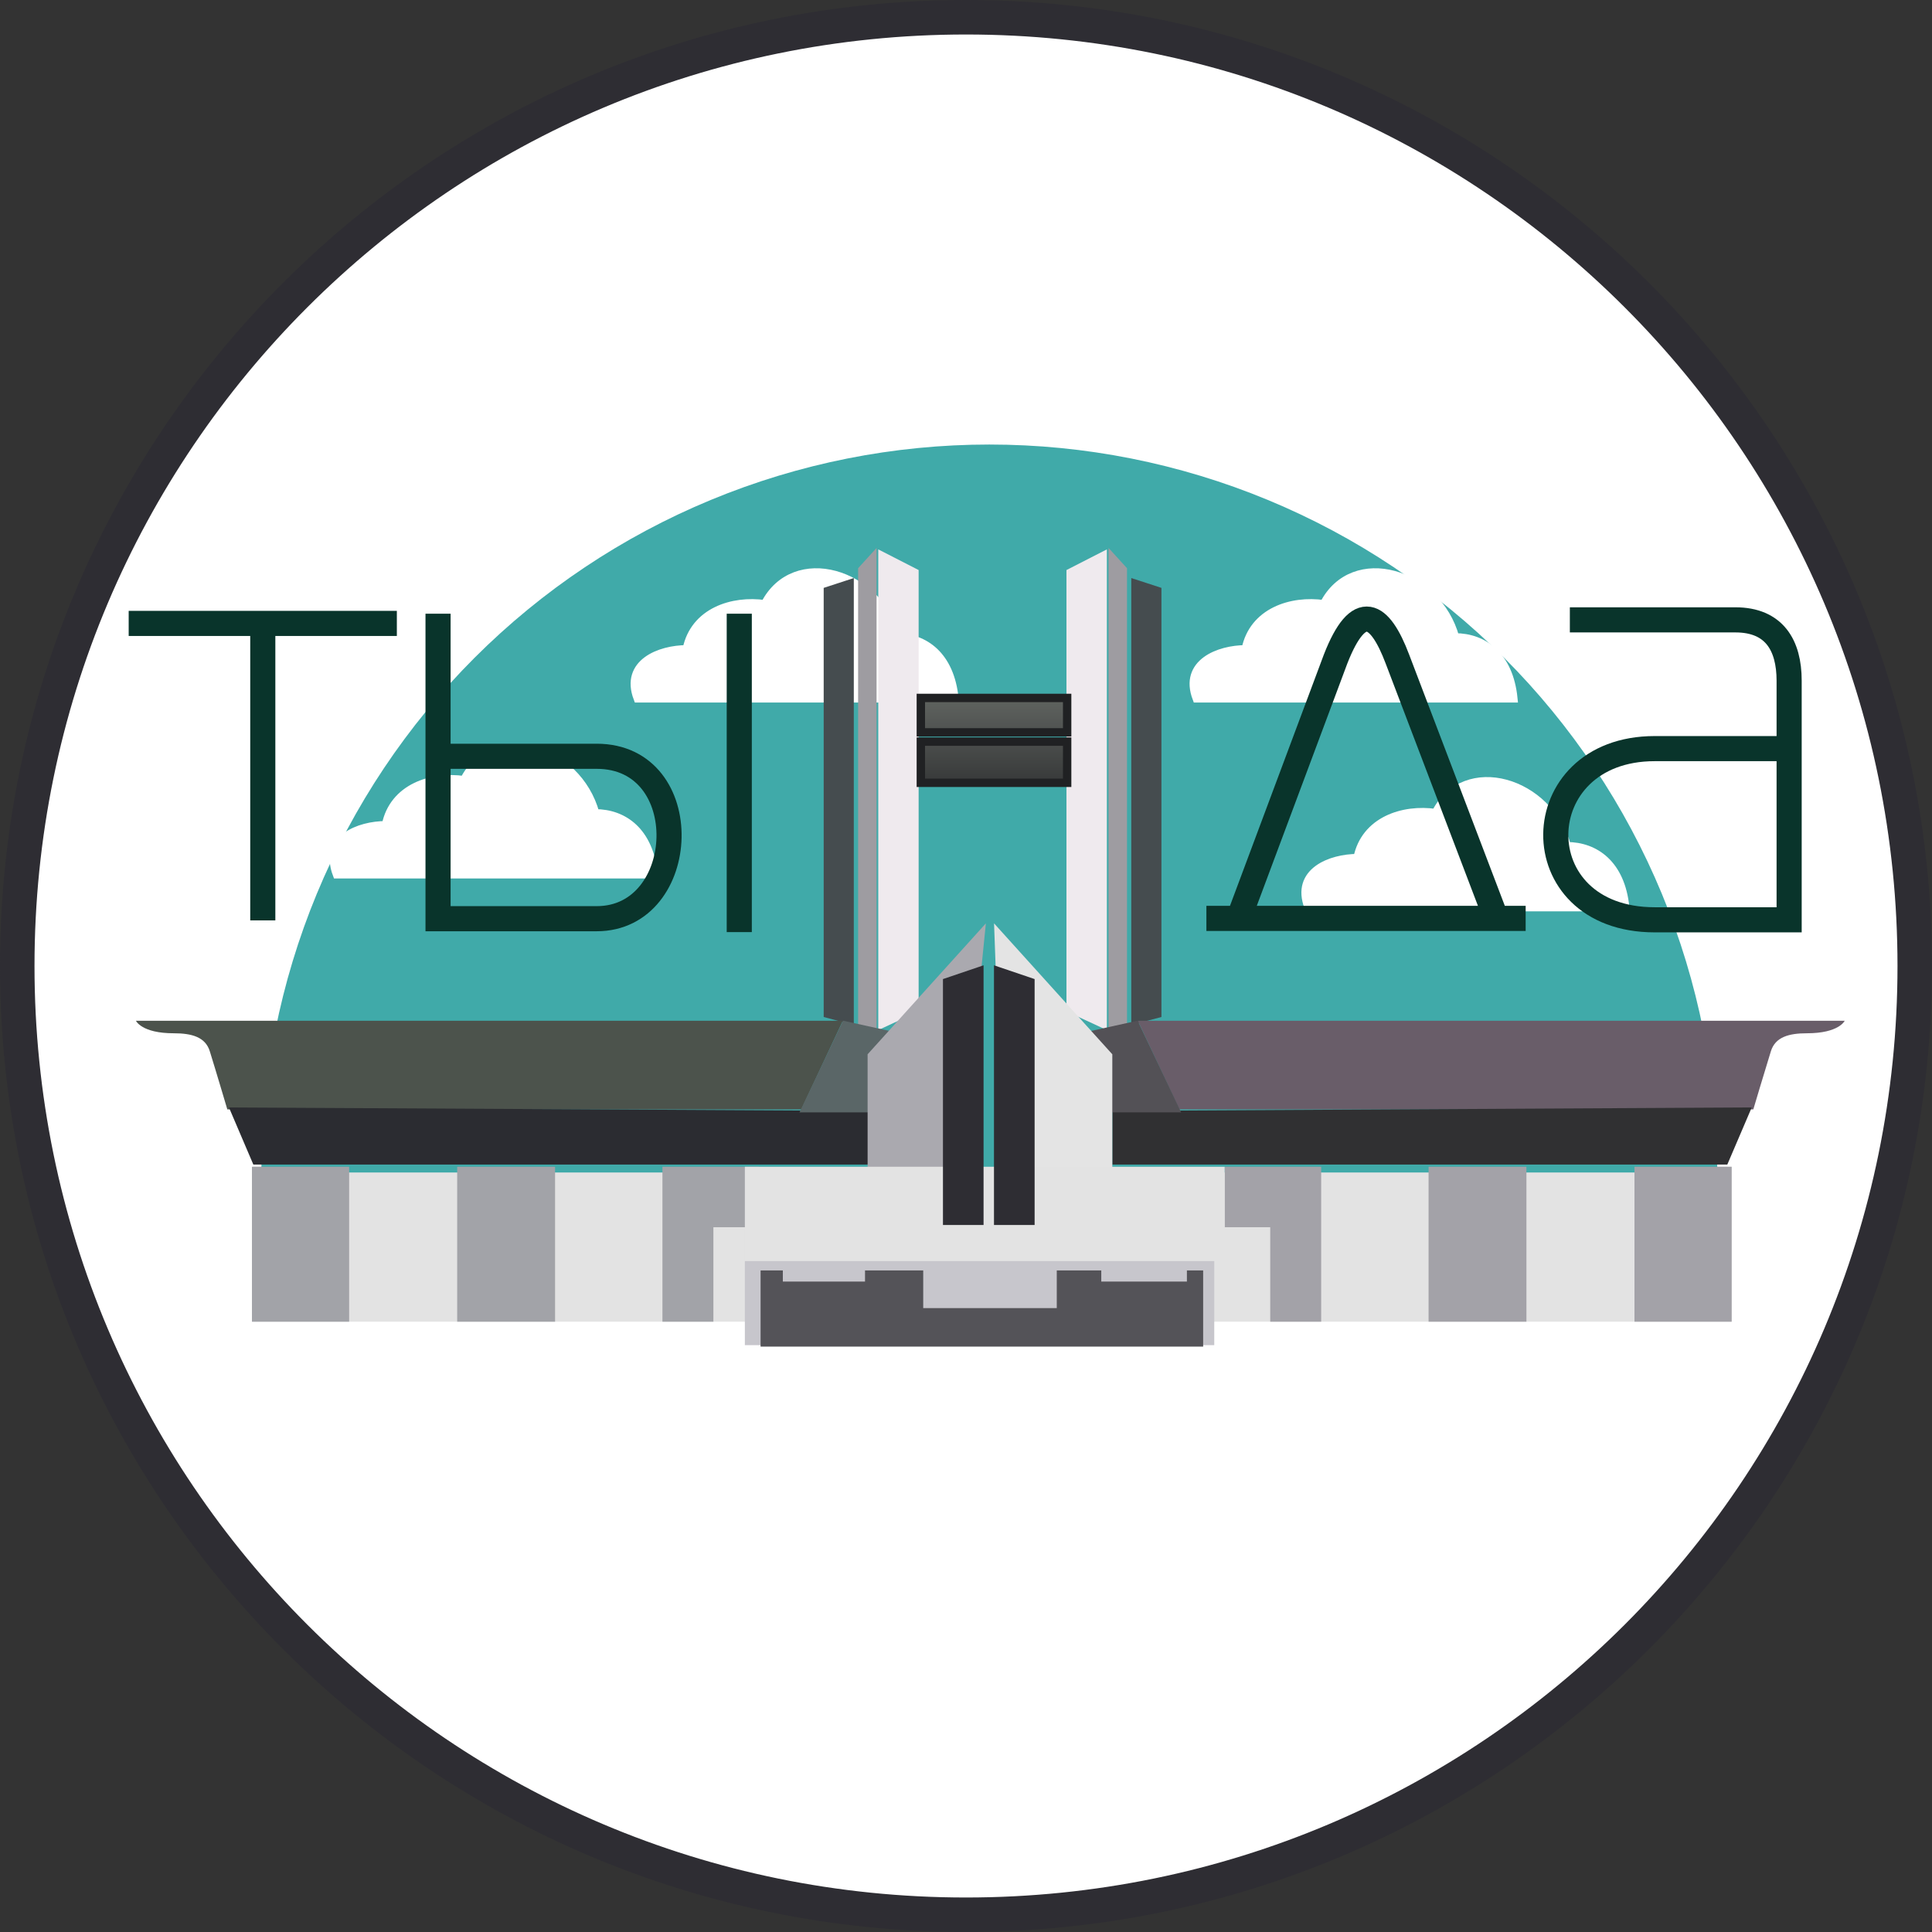 <svg width="56" height="56" viewBox="0 0 56 56" fill="none" xmlns="http://www.w3.org/2000/svg">
<rect x="0" y="0" width="56" height="56" fill="#333333" stroke="none"/>
<g clip-path="url(#clip0_325_1924)">
<path d="M28 0.5C43.188 0.5 55.5 12.812 55.5 28C55.5 43.188 43.188 55.5 28 55.5C12.812 55.5 0.5 43.188 0.5 28C0.5 12.812 12.812 0.5 28 0.5Z" fill="white" stroke="#2E2D33"/>
<path d="M7.303 33.819V38.31H50.194V33.819H7.303Z" fill="#E3E3E3"/>
<path d="M49.777 33.986C49.777 31.215 49.231 28.471 48.171 25.911C47.11 23.351 45.556 21.025 43.597 19.066C41.637 17.106 39.311 15.552 36.751 14.492C34.191 13.431 31.447 12.885 28.676 12.885C25.905 12.885 23.161 13.431 20.601 14.492C18.041 15.552 15.715 17.106 13.755 19.066C11.796 21.025 10.242 23.351 9.181 25.911C8.121 28.471 7.575 31.215 7.575 33.986L28.676 33.986H49.777Z" fill="#40AAA9"/>
<path d="M43.865 20.242H34.687C34.296 19.215 35.338 18.821 36.108 18.821C36.326 17.732 37.438 17.379 38.374 17.515C39.221 15.861 41.657 16.585 42.176 18.475C42.999 18.475 43.74 19.003 43.865 20.242Z" fill="white" stroke="white" stroke-width="0.243"/>
<path d="M27.663 20.242H18.485C18.094 19.215 19.136 18.821 19.906 18.821C20.125 17.732 21.237 17.379 22.172 17.515C23.02 15.861 25.456 16.585 25.974 18.475C26.797 18.475 27.539 19.003 27.663 20.242Z" fill="white" stroke="white" stroke-width="0.243"/>
<path d="M18.943 25.341H9.765C9.374 24.314 10.416 23.92 11.186 23.92C11.404 22.831 12.516 22.478 13.452 22.614C14.299 20.96 16.735 21.684 17.253 23.575C18.077 23.575 18.818 24.102 18.943 25.341Z" fill="white" stroke="white" stroke-width="0.243"/>
<path d="M47.106 26.294H37.928C37.537 25.267 38.578 24.873 39.349 24.873C39.567 23.784 40.679 23.431 41.614 23.568C42.462 21.913 44.898 22.637 45.416 24.528C46.239 24.528 46.981 25.056 47.106 26.294Z" fill="white" stroke="white" stroke-width="0.243"/>
<path d="M3.73 18.07H7.617M11.503 18.07H7.617M7.617 18.07V26.678" stroke="#09342B" stroke-width="0.728"/>
<path d="M12.697 17.788V21.921M12.697 21.921V26.629H17.295C19.992 26.629 20.191 21.921 17.295 21.921H12.697ZM21.428 17.788V27.018" stroke="#09342B" stroke-width="0.728"/>
<path d="M34.968 26.62H35.904M44.222 26.62H43.367M43.367 26.62L40.505 19.104C39.996 17.755 39.388 17.373 38.712 19.104L35.904 26.62M43.367 26.62H35.904" stroke="#09342B" stroke-width="0.728"/>
<path d="M45.503 17.967H50.301C51.429 17.967 51.859 18.705 51.859 19.73V21.699M51.859 21.699V26.661H47.963C44.088 26.661 44.19 21.699 47.963 21.699H51.859Z" stroke="#09342B" stroke-width="0.728"/>
<path d="M25.457 29.857V15.924L26.627 16.523V29.315L25.457 29.857Z" fill="#EFEAEE"/>
<path d="M32.083 29.857V15.924L30.912 16.523V29.315L32.083 29.857Z" fill="#EFEAEE"/>
<path d="M24.873 16.47L25.408 15.882V29.96L24.873 29.746V16.47Z" fill="#9E9CA1"/>
<path d="M32.667 16.47L32.132 15.882V29.96L32.667 29.746V16.47Z" fill="#9E9CA1"/>
<path d="M23.875 17.04L24.748 16.755V29.71L23.875 29.478V17.04Z" fill="#454C4F"/>
<path d="M33.665 17.04L32.791 16.755V29.71L33.665 29.478V17.04Z" fill="#454C4F"/>
<path d="M30.932 20.23H26.691V21.228H30.932V20.23Z" fill="url(#paint0_linear_325_1924)"/>
<path d="M30.932 21.496H26.691V22.69H30.932V21.496Z" fill="url(#paint1_linear_325_1924)"/>
<path d="M30.932 20.23H26.691V21.228H30.932V20.23Z" stroke="#202123" stroke-width="0.243"/>
<path d="M30.932 21.496H26.691V22.69H30.932V21.496Z" stroke="#202123" stroke-width="0.243"/>
<path d="M24.43 29.588H3.941C3.941 29.588 4.103 29.95 5.037 29.95C5.563 29.95 5.953 30.06 6.081 30.471C6.254 31.025 6.589 32.156 6.589 32.156H23.226L24.43 29.588Z" fill="#4C534C"/>
<path d="M32.981 29.588H53.469C53.469 29.588 53.307 29.95 52.373 29.95C51.848 29.95 51.458 30.06 51.33 30.471C51.157 31.025 50.821 32.156 50.821 32.156H34.185L32.981 29.588Z" fill="#695D69"/>
<path d="M7.343 33.755L6.636 32.1L25.169 32.199V33.755H7.343Z" fill="#2B2C31"/>
<path d="M50.067 33.755L50.775 32.1L32.241 32.199V33.755H50.067Z" fill="#303032"/>
<path d="M26.343 30.006L24.436 29.585L23.174 32.242H25.198L26.527 30.926C26.861 30.536 26.636 30.139 26.343 30.006Z" fill="#5A6667"/>
<path d="M31.067 30.006L32.975 29.585L34.236 32.242H32.213L30.883 30.926C30.55 30.536 30.775 30.139 31.067 30.006Z" fill="#535156"/>
<path d="M7.303 38.31V33.819H10.12V38.31H7.303Z" fill="#A2A3A8"/>
<path d="M13.252 38.31V33.819H16.089V38.31H13.252Z" fill="#A2A3A8"/>
<path d="M19.201 38.31V33.819H21.998V35.572H20.678V38.31H19.201Z" fill="#A2A3A8"/>
<path d="M50.193 38.31V33.819H47.376V38.31H50.193Z" fill="#A3A2A8"/>
<path d="M44.244 38.31V33.819H41.408V38.31H44.244Z" fill="#A3A2A8"/>
<path d="M38.295 38.31V33.819H35.498V35.572H36.818V38.31H38.295Z" fill="#A3A2A8"/>
<path d="M25.148 30.559L28.576 26.764L27.692 35.583H25.148V30.559Z" fill="#AAA9AF"/>
<path d="M32.241 30.559L28.813 26.764L29.137 35.583H32.241V30.559Z" fill="#E4E4E4"/>
<path d="M21.59 33.819V38.02H35.498V33.819H21.59Z" fill="#E3E3E3"/>
<path d="M21.59 36.553V38.99H35.196V36.553H21.59Z" fill="#C7C6CC"/>
<path d="M28.509 27.98L27.332 28.379V35.507H28.509V27.98Z" fill="#2E2D33"/>
<path d="M28.811 27.98L29.989 28.379V35.507H28.811V27.98Z" fill="#2E2D33"/>
<path d="M22.046 39.032V36.824H22.691V37.147H25.073V36.824H26.76V37.916H30.631V36.824H31.921V37.147H34.403V36.824H34.874V39.032H22.046Z" fill="#545358"/>
</g>
<defs>
<linearGradient id="paint0_linear_325_1924" x1="28.811" y1="18.407" x2="28.811" y2="24.136" gradientUnits="userSpaceOnUse">
<stop stop-color="#7D827C"/>
<stop offset="1" stop-color="#202123"/>
</linearGradient>
<linearGradient id="paint1_linear_325_1924" x1="28.811" y1="18.407" x2="28.811" y2="24.136" gradientUnits="userSpaceOnUse">
<stop stop-color="#7D827C"/>
<stop offset="1" stop-color="#202123"/>
</linearGradient>
<clipPath id="clip0_325_1924">
<rect width="56" height="56" fill="white"/>
</clipPath>
</defs>
</svg>
